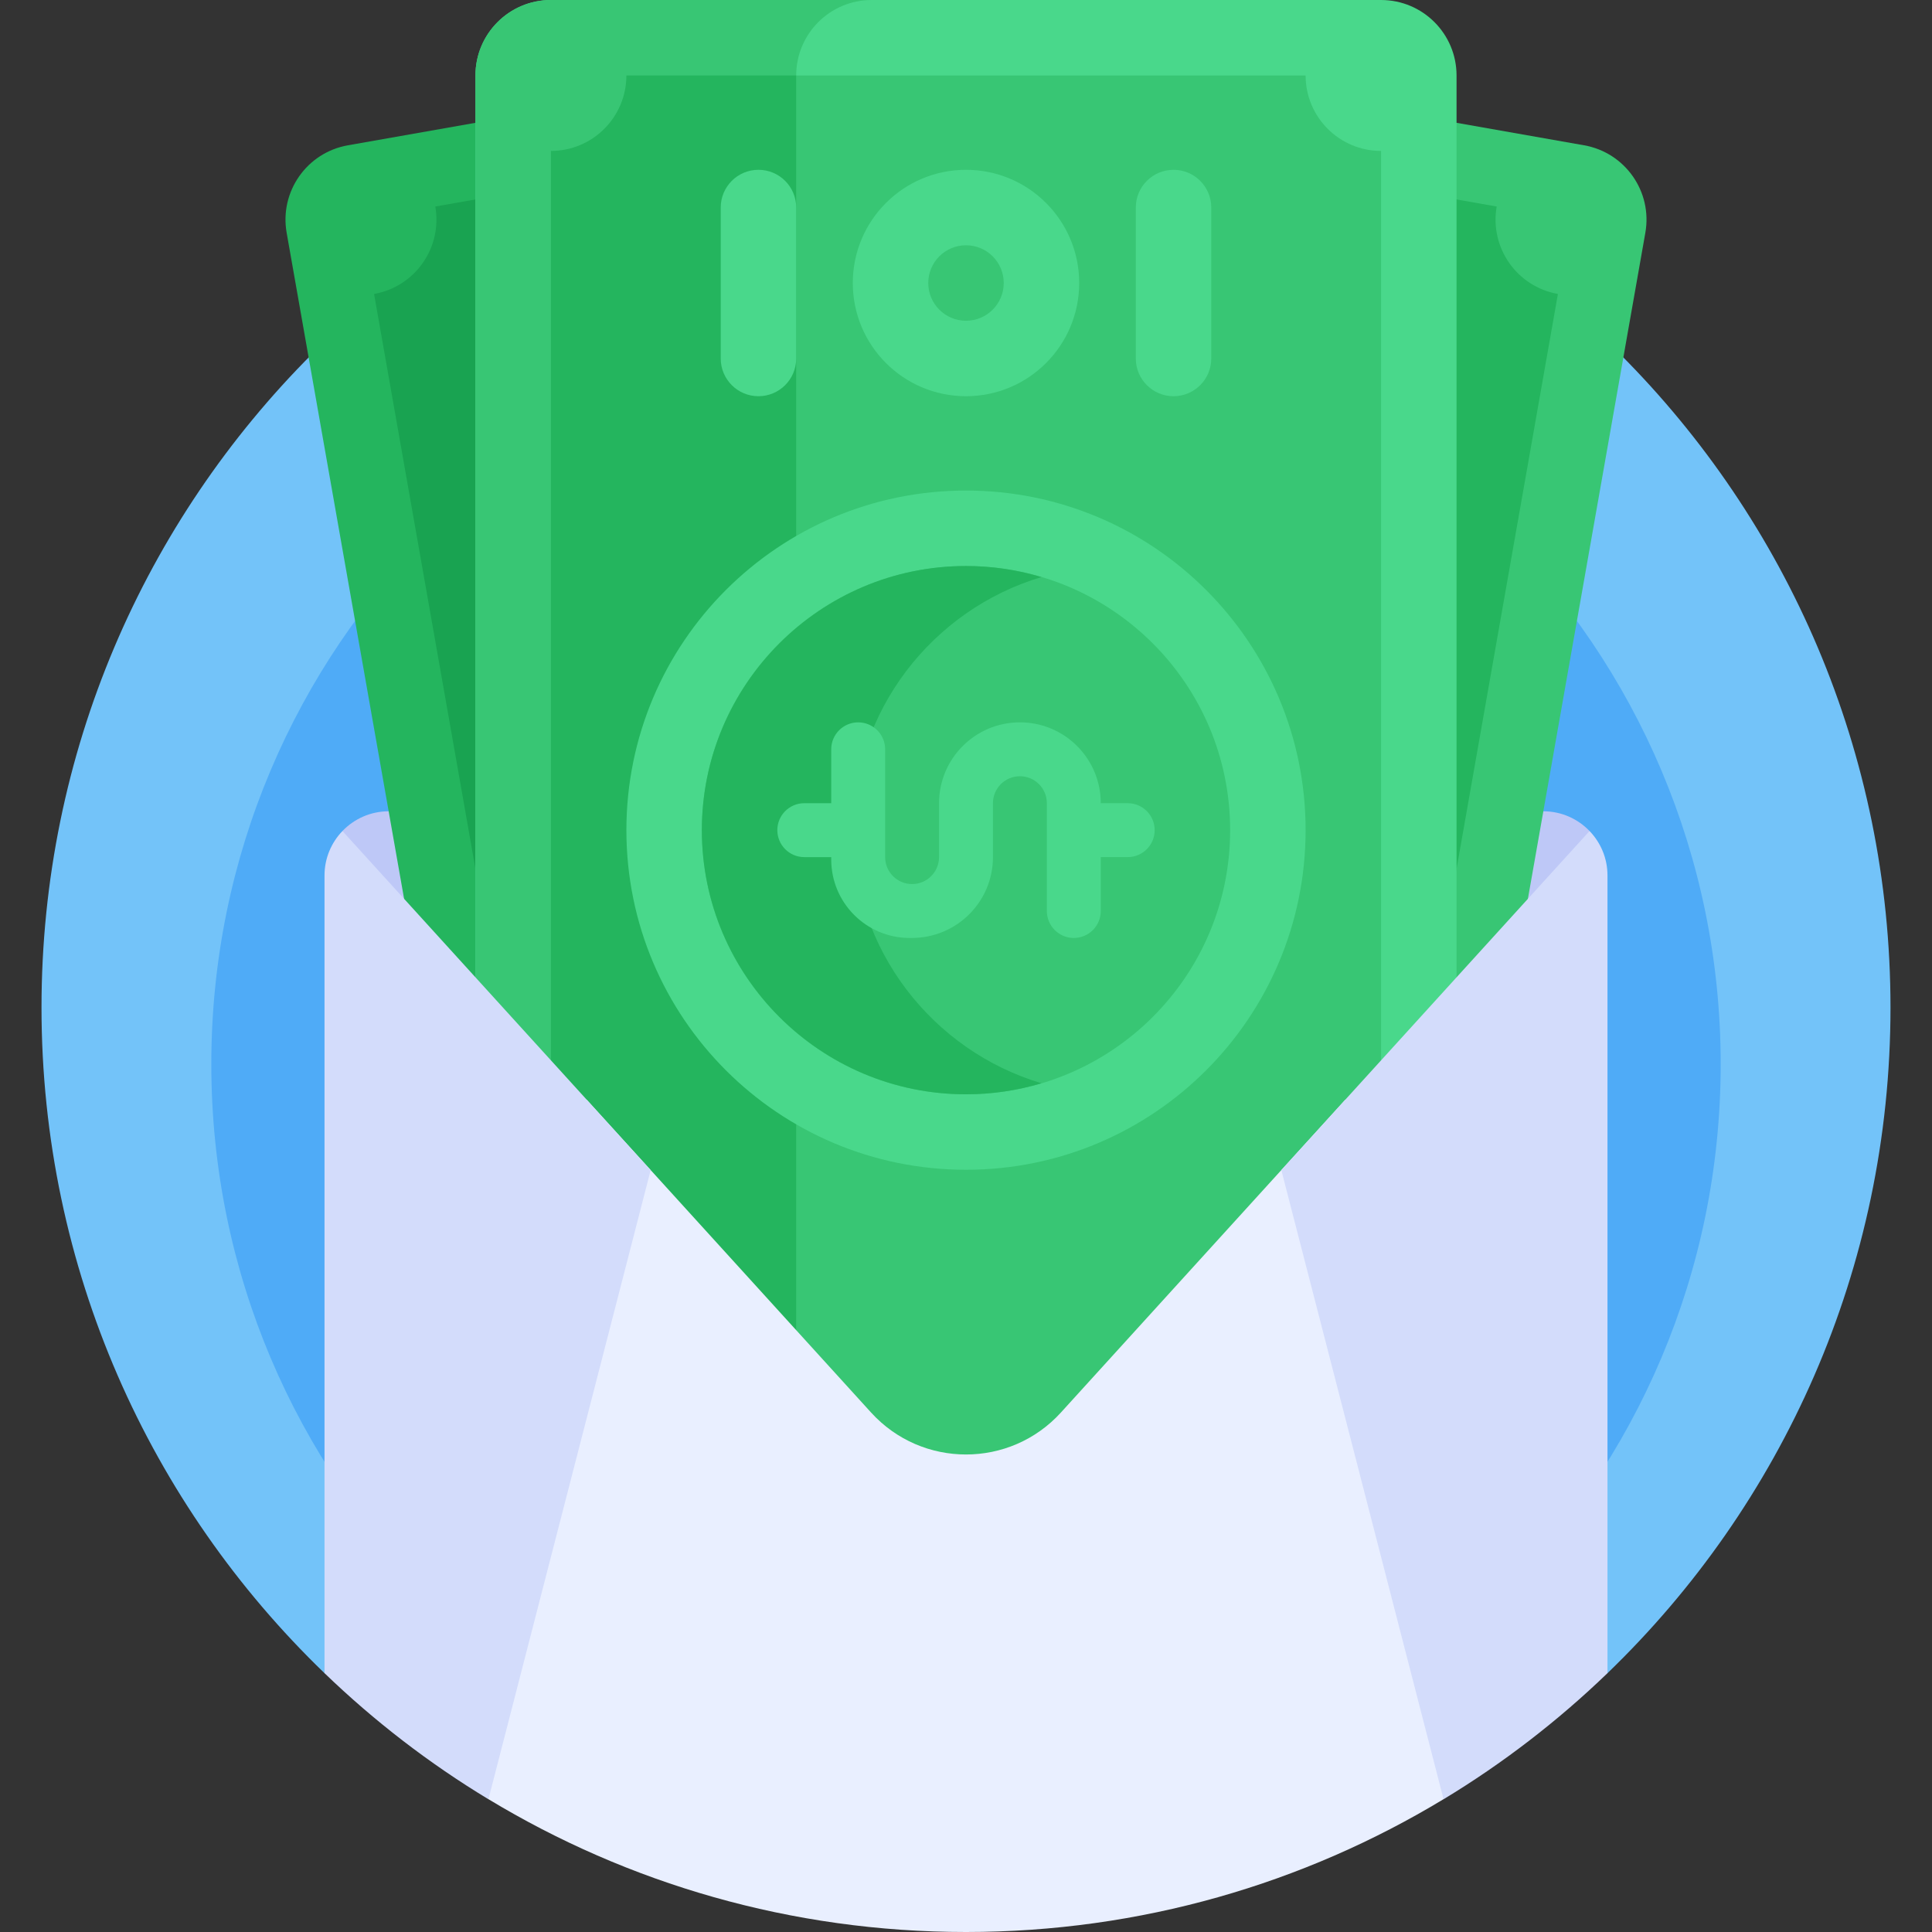 <svg width="128" height="128" viewBox="0 0 128 128" fill="none" xmlns="http://www.w3.org/2000/svg">
<rect x="0" y="0" width="128" height="128" fill="#333333" stroke="none"/>
<path d="M21.5 110.852H106.5C118.058 99.711 125.25 84.071 125.25 66.75C125.25 32.922 97.828 5.5 64 5.5C30.172 5.5 2.75 32.922 2.75 66.75C2.75 84.071 9.942 99.711 21.5 110.852Z" fill="#73C3F9"/>
<path d="M64 120.5C91.614 120.5 114 98.114 114 70.5C114 42.886 91.614 20.5 64 20.5C36.386 20.5 14 42.886 14 70.5C14 98.114 36.386 120.5 64 120.5Z" fill="#4FABF7"/>
<path d="M22.688 98.597H105.312V55.057C104.538 54.253 103.454 53.75 102.25 53.75H25.75C24.546 53.75 23.462 54.253 22.688 55.057V98.597Z" fill="#BEC8F7"/>
<path d="M104.953 9.627L77.871 4.852L58.77 113.181L85.852 117.956C88.571 118.435 91.165 116.62 91.644 113.9L109.009 15.419C109.488 12.7 107.672 10.107 104.953 9.627Z" fill="#38C674"/>
<path d="M99.161 13.683L77.003 9.776L59.638 108.257L86.72 113.032L103.216 19.476C100.497 18.996 98.681 16.403 99.161 13.683Z" fill="#24B55E"/>
<path d="M23.047 9.627L50.13 4.852L69.231 113.181L42.148 117.956C39.429 118.436 36.836 116.62 36.356 113.9L18.991 15.42C18.512 12.7 20.328 10.107 23.047 9.627Z" fill="#24B55E"/>
<path d="M28.839 13.683L50.998 9.776L68.362 108.257L41.28 113.032L24.783 19.476C27.503 18.996 29.319 16.403 28.839 13.683Z" fill="#19A351"/>
<path d="M91.5 0H36.5C33.739 0 31.5 2.239 31.5 5V105C31.5 107.761 33.739 110 36.5 110H91.5C94.261 110 96.5 107.761 96.5 105V5C96.5 2.239 94.261 0 91.5 0Z" fill="#49D88B"/>
<path d="M52.75 105V5C52.75 2.239 54.989 0 57.75 0H36.5C33.739 0 31.5 2.239 31.5 5V105C31.5 107.761 33.739 110 36.5 110H57.75C54.989 110 52.75 107.761 52.75 105Z" fill="#38C674"/>
<path d="M86.5 5H41.5C41.5 7.761 39.261 10 36.5 10V105H91.5V10C88.739 10 86.5 7.761 86.5 5Z" fill="#38C674"/>
<path d="M41.5 5C41.5 7.761 39.261 10 36.5 10V105H52.75V5H41.5Z" fill="#24B55E"/>
<path d="M95.64 72.875H89.114L70.289 93.582C66.917 97.291 61.083 97.291 57.71 93.582L38.886 72.875H32.36V119.2C41.594 124.784 52.421 128 64 128C75.579 128 86.406 124.784 95.64 119.2V72.875Z" fill="#E9EFFF"/>
<path d="M84.891 77.52L95.64 119.204C99.571 116.828 103.211 114.021 106.5 110.852V58C106.5 56.857 106.046 55.821 105.312 55.057L84.891 77.52Z" fill="#D3DCFB"/>
<path d="M22.688 55.057C21.954 55.821 21.5 56.857 21.5 58V110.852C24.788 114.021 28.429 116.828 32.36 119.204L43.109 77.52L22.688 55.057Z" fill="#D3DCFB"/>
<path d="M64 77.5C76.426 77.5 86.5 67.426 86.5 55C86.5 42.574 76.426 32.5 64 32.5C51.574 32.5 41.5 42.574 41.5 55C41.5 67.426 51.574 77.5 64 77.5Z" fill="#49D88B"/>
<path d="M64 72.5C73.665 72.5 81.5 64.665 81.5 55C81.5 45.335 73.665 37.5 64 37.5C54.335 37.5 46.5 45.335 46.5 55C46.5 64.665 54.335 72.5 64 72.5Z" fill="#38C674"/>
<path d="M56.5 55C56.5 47.088 61.78 40.389 69 38.232C67.415 37.758 65.737 37.5 64 37.5C54.35 37.5 46.5 45.35 46.5 55C46.5 64.65 54.35 72.5 64 72.5C65.737 72.5 67.415 72.242 69 71.768C61.78 69.611 56.5 62.912 56.5 55Z" fill="#24B55E"/>
<path d="M64 26.25C68.142 26.25 71.5 22.892 71.5 18.75C71.5 14.608 68.142 11.25 64 11.25C59.858 11.25 56.5 14.608 56.5 18.75C56.5 22.892 59.858 26.25 64 26.25Z" fill="#49D88B"/>
<path d="M64 21.25C65.381 21.25 66.5 20.131 66.5 18.75C66.5 17.369 65.381 16.25 64 16.25C62.619 16.25 61.5 17.369 61.5 18.75C61.5 20.131 62.619 21.25 64 21.25Z" fill="#38C674"/>
<path d="M77.75 26.25C76.369 26.25 75.25 25.131 75.25 23.75V13.75C75.25 12.369 76.369 11.25 77.75 11.25C79.131 11.25 80.25 12.369 80.25 13.75V23.75C80.25 25.131 79.131 26.25 77.75 26.25Z" fill="#49D88B"/>
<path d="M50.25 26.25C48.869 26.25 47.75 25.131 47.75 23.75V13.75C47.75 12.369 48.869 11.25 50.25 11.25C51.631 11.25 52.75 12.369 52.75 13.75V23.75C52.75 25.131 51.631 26.25 50.25 26.25Z" fill="#49D88B"/>
<path d="M71.143 62.143C72.129 62.143 72.929 61.343 72.929 60.357V56.785H74.715C75.701 56.785 76.5 55.986 76.5 55C76.5 54.014 75.701 53.214 74.715 53.214H72.929C72.929 50.255 70.53 47.857 67.572 47.857C64.613 47.857 62.214 50.255 62.214 53.214V56.785C62.214 57.772 61.415 58.571 60.428 58.571C59.442 58.571 58.643 57.772 58.643 56.785V49.643C58.643 48.657 57.843 47.857 56.857 47.857C55.871 47.857 55.071 48.657 55.071 49.643V53.214H53.285C52.299 53.214 51.5 54.014 51.5 55C51.5 55.986 52.299 56.786 53.285 56.786H55.071V56.946C55.071 59.816 57.398 62.143 60.268 62.143H60.402C63.387 62.143 65.786 59.744 65.786 56.785C65.786 55.495 65.786 54.205 65.786 53.214C65.786 52.227 66.585 51.428 67.572 51.428C68.558 51.428 69.357 52.228 69.357 53.214V60.357C69.357 61.343 70.157 62.143 71.143 62.143Z" fill="#49D88B"/>
</svg>
